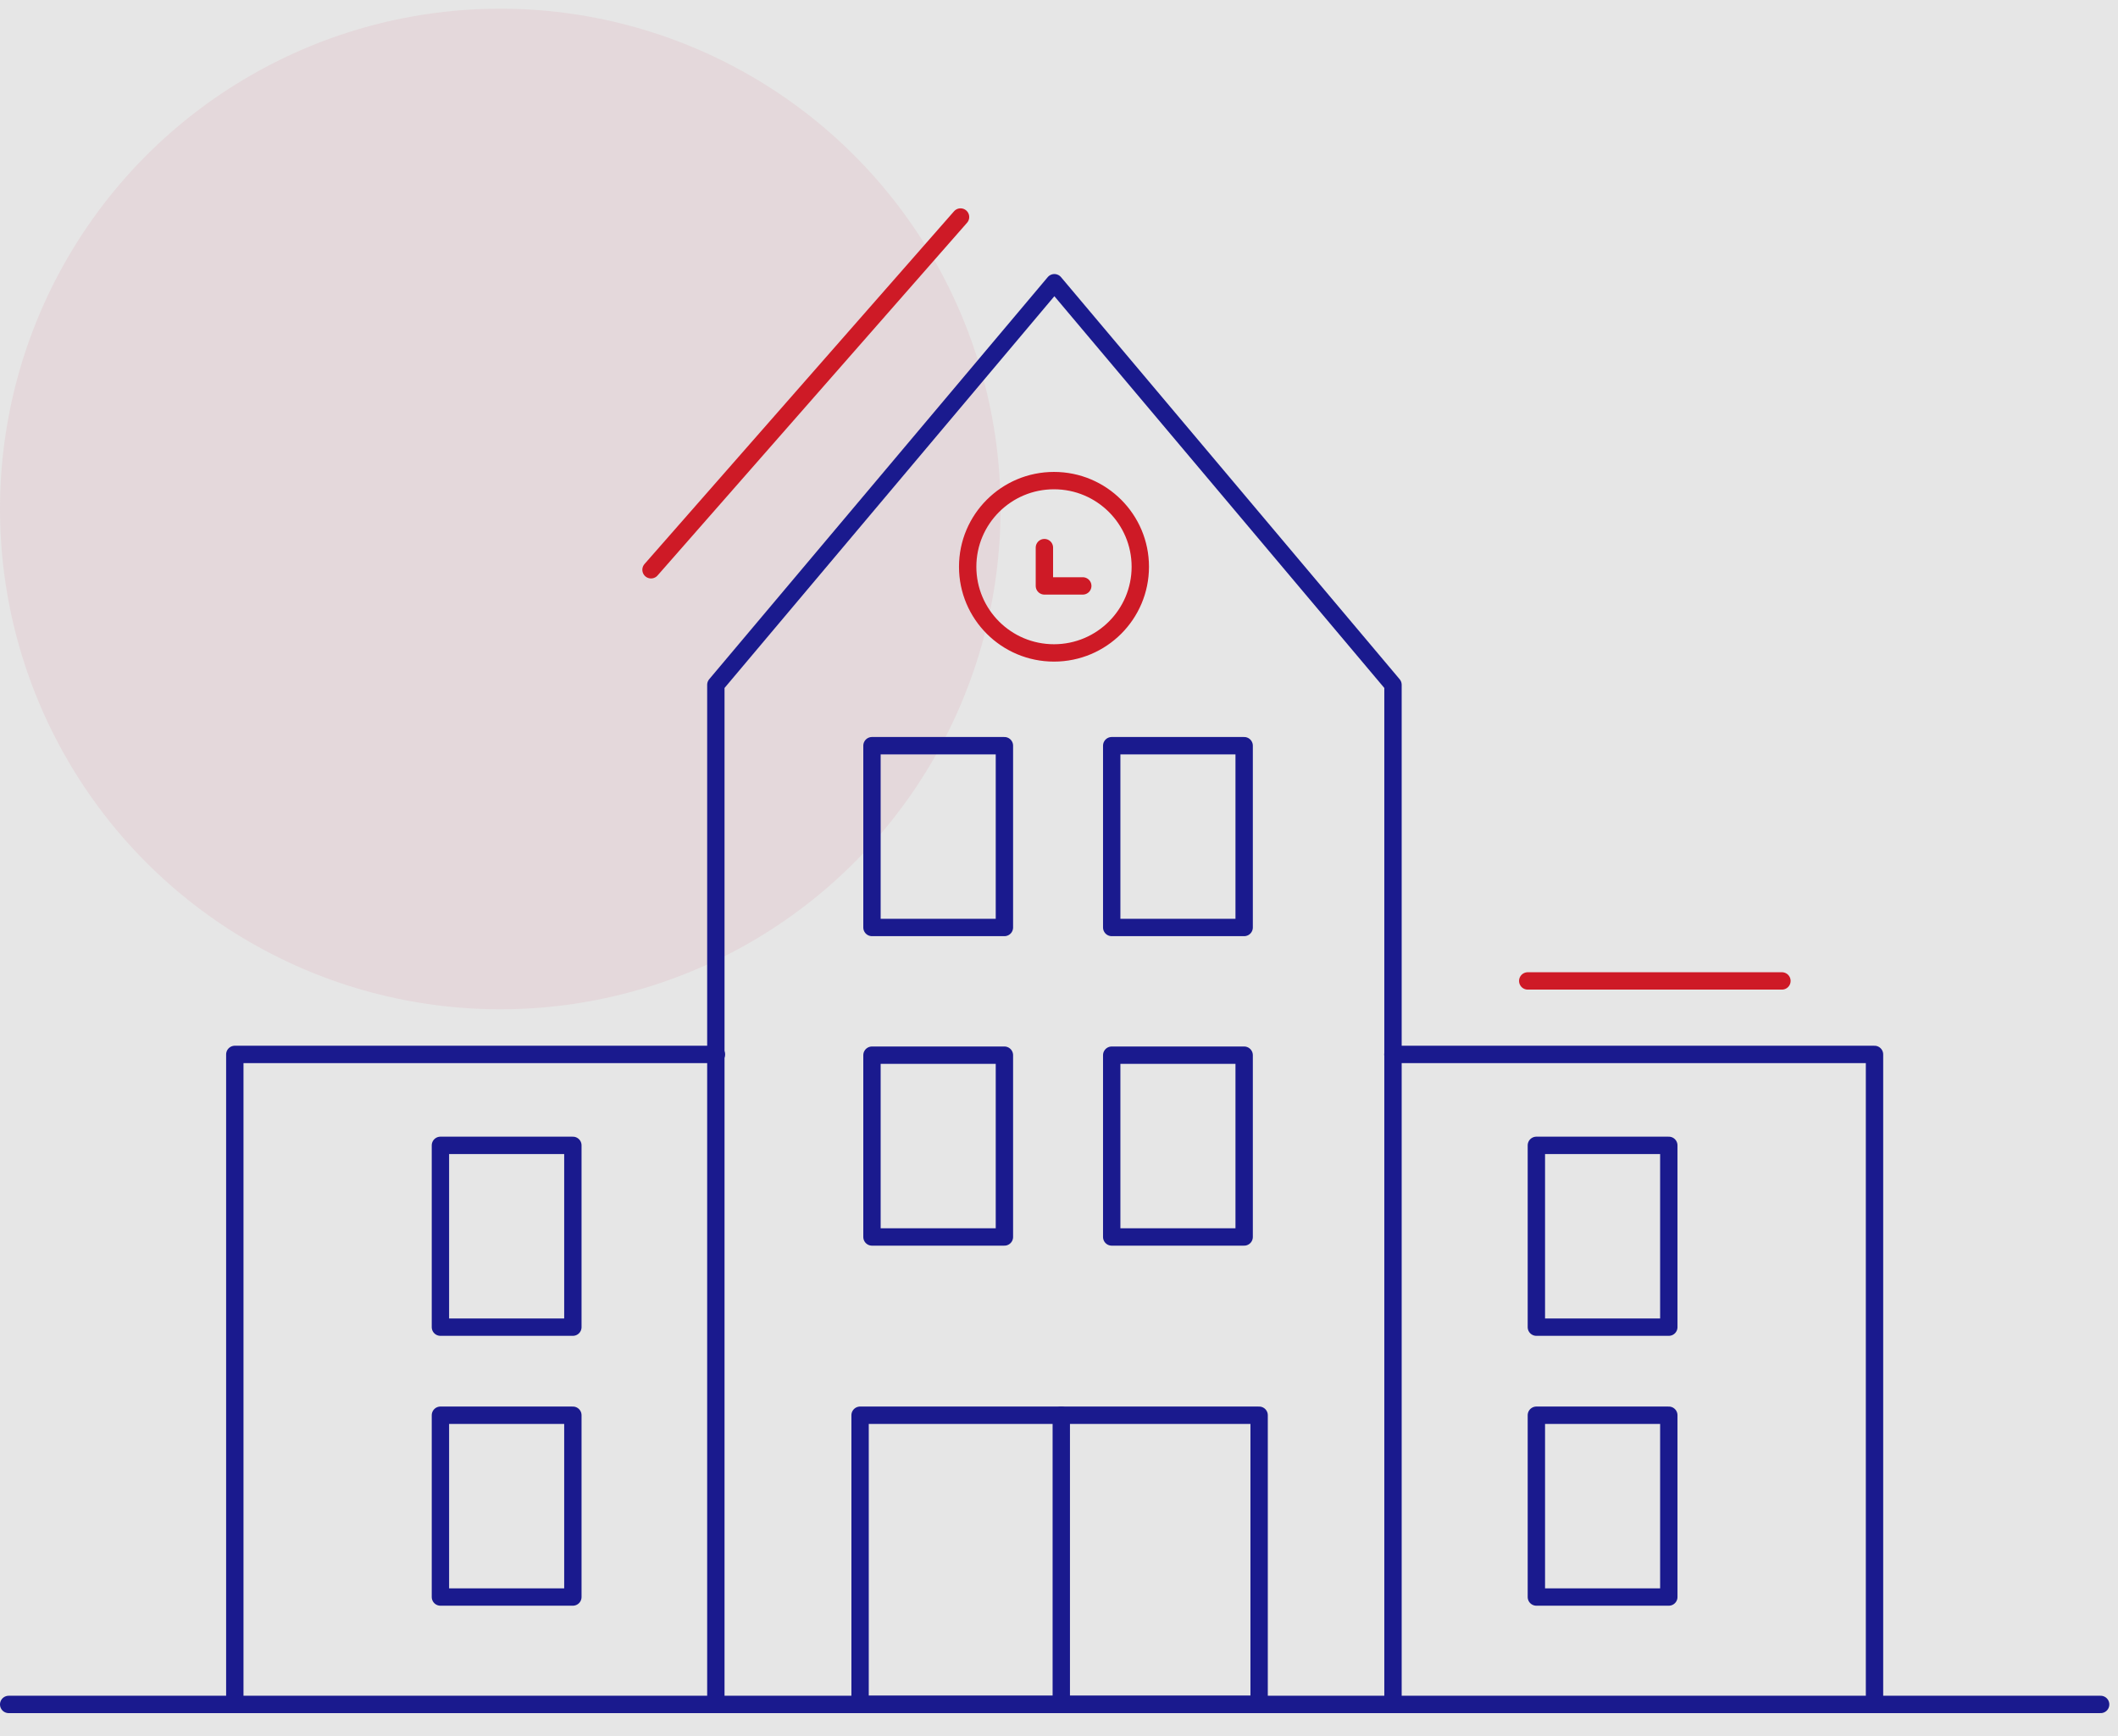 <svg width="244" height="200" viewBox="0 0 244 200" fill="none" xmlns="http://www.w3.org/2000/svg">
<rect x="0" y="0" width="244" height="200" fill="#808080" stroke="none"/>
<g opacity="0.8">
<rect width="244" height="200" fill="white"/>
<circle cx="57.634" cy="58.634" r="57.634" fill="#F7ACBB" fill-opacity="0.2"/>
<path d="M160.477 78.887V196.346H82.468V78.887L121.467 32.569L160.477 78.887Z" stroke="#000091" stroke-width="2" stroke-miterlimit="10" stroke-linecap="round" stroke-linejoin="round"/>
<path d="M215.949 196.346V121.466H160.466" stroke="#000091" stroke-width="2" stroke-miterlimit="10" stroke-linecap="round" stroke-linejoin="round"/>
<path d="M192.251 163.03H176.994V183.972H192.251V163.03Z" stroke="#000091" stroke-width="2" stroke-miterlimit="10" stroke-linecap="round" stroke-linejoin="round"/>
<path d="M192.251 131.942H176.994V152.884H192.251V131.942Z" stroke="#000091" stroke-width="2" stroke-miterlimit="10" stroke-linecap="round" stroke-linejoin="round"/>
<path d="M160.322 196.346H242" stroke="#000091" stroke-width="2" stroke-miterlimit="10" stroke-linecap="round" stroke-linejoin="round"/>
<path d="M27.051 196.346V121.466H82.534" stroke="#000091" stroke-width="2" stroke-miterlimit="10" stroke-linecap="round" stroke-linejoin="round"/>
<path d="M65.996 163.03H50.738V183.972H65.996V163.03Z" stroke="#000091" stroke-width="2" stroke-miterlimit="10" stroke-linecap="round" stroke-linejoin="round"/>
<path d="M145.055 163.03H99.084V196.346H145.055V163.03Z" stroke="#000091" stroke-width="2" stroke-miterlimit="10" stroke-linecap="round" stroke-linejoin="round"/>
<path d="M65.996 131.942H50.738V152.884H65.996V131.942Z" stroke="#000091" stroke-width="2" stroke-miterlimit="10" stroke-linecap="round" stroke-linejoin="round"/>
<path d="M115.711 85.901H100.454V106.843H115.711V85.901Z" stroke="#000091" stroke-width="2" stroke-miterlimit="10" stroke-linecap="round" stroke-linejoin="round"/>
<path d="M143.33 85.901H128.073V106.843H143.33V85.901Z" stroke="#000091" stroke-width="2" stroke-miterlimit="10" stroke-linecap="round" stroke-linejoin="round"/>
<path d="M115.711 121.554H100.454V142.496H115.711V121.554Z" stroke="#000091" stroke-width="2" stroke-miterlimit="10" stroke-linecap="round" stroke-linejoin="round"/>
<path d="M143.33 121.554H128.073V142.496H143.33V121.554Z" stroke="#000091" stroke-width="2" stroke-miterlimit="10" stroke-linecap="round" stroke-linejoin="round"/>
<path d="M82.677 196.346H1" stroke="#000091" stroke-width="2" stroke-miterlimit="10" stroke-linecap="round" stroke-linejoin="round"/>
<path d="M122.263 196.346V163.03" stroke="#000091" stroke-width="2" stroke-miterlimit="10" stroke-linecap="round" stroke-linejoin="round"/>
<path d="M120.318 63.084V67.495H124.738" stroke="#E1000F" stroke-width="2" stroke-linecap="round" stroke-linejoin="round"/>
<path d="M121.423 75.215C126.914 75.215 131.366 70.771 131.366 65.289C131.366 59.808 126.914 55.364 121.423 55.364C115.931 55.364 111.479 59.808 111.479 65.289C111.479 70.771 115.931 75.215 121.423 75.215Z" stroke="#E1000F" stroke-width="2" stroke-linecap="round" stroke-linejoin="round"/>
<path d="M176 113H205.284" stroke="#E1000F" stroke-width="2" stroke-linecap="round" stroke-linejoin="round"/>
<path d="M75 65.636L110.657 25" stroke="#E1000F" stroke-width="2" stroke-linecap="round" stroke-linejoin="round"/>
</g>
</svg>
